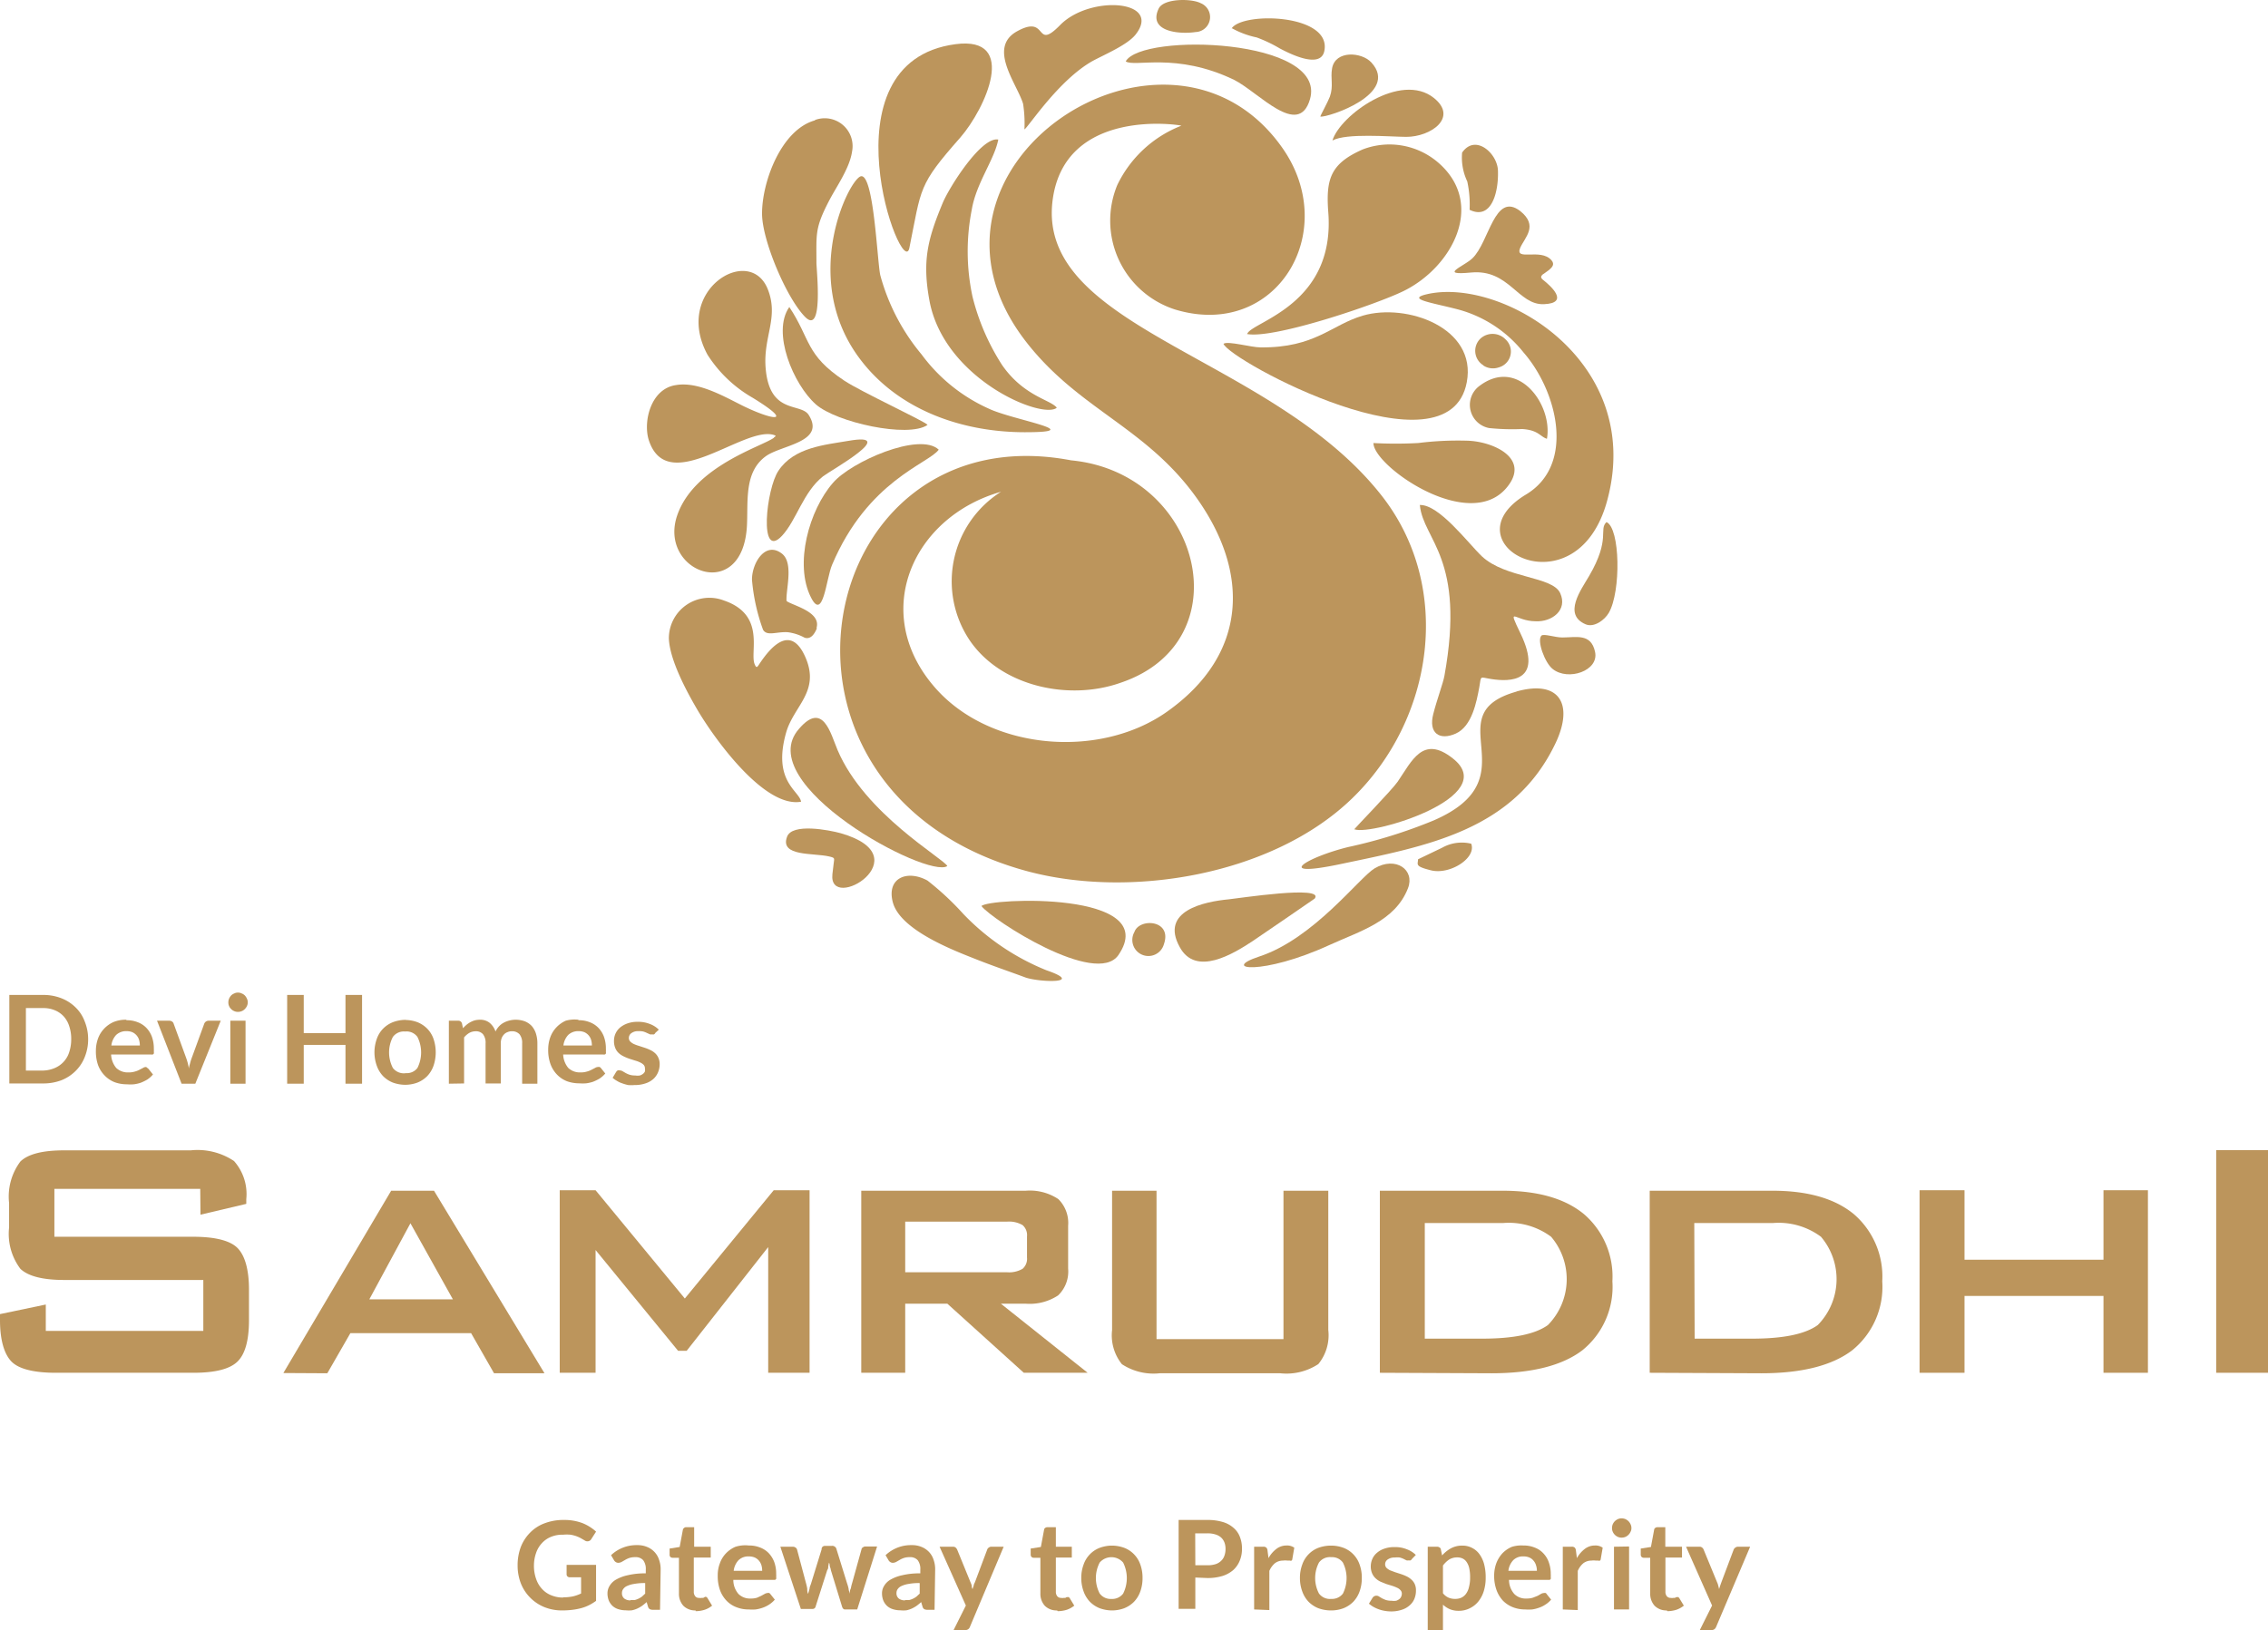 <svg xmlns="http://www.w3.org/2000/svg" viewBox="0 0 184.73 132.79"><defs><style>.cls-1,.cls-2{fill:#bc955c;}.cls-1{fill-rule:evenodd;}</style></defs><g id="Layer_2" data-name="Layer 2"><g id="Layer_1-2" data-name="Layer 1"><path class="cls-1" d="M63.05,35.65c-.95.72-6.5,2.3-7.89,6.33-1.58,4.6,5.35,7.26,5.68.83.1-2-.24-4.35,1.53-5.64,1.25-.92,4.93-1.14,3.49-3.38-.66-1-3.2,0-3.5-3.83-.2-2.56,1.09-4.08.18-6.39-1.48-3.75-7.76.11-4.91,5.33a10.61,10.61,0,0,0,3.67,3.5c3.52,2.16,1.58,1.82-.79.66-1.53-.76-3.65-2-5.45-1.69-2.06.29-2.7,3-2.21,4.5,1.54,4.65,7.73-1.19,10.17-.44.19.06.21.08,0,.22"/><path class="cls-1" d="M101.57,27.21c2.19.42,10.56-2.42,12.77-3.51,3.91-1.93,6.65-7,2.9-10.37A6.08,6.08,0,0,0,111,12.17c-2.6,1.14-3,2.38-2.82,5,.66,7.62-6.11,9-6.58,10"/><path class="cls-1" d="M124.1,28.72c2.74,3.14,4.24,9.13.2,11.56-6.65,4,4.15,9.85,6.63.41,3-11.32-8.67-18.17-14.76-16.71-1.61.39.44.67,2.56,1.22a10.19,10.19,0,0,1,5.37,3.52"/><path class="cls-1" d="M120.81,29.77a1.44,1.44,0,0,0,1.26.16,1.34,1.34,0,0,0,.56-2.28,1.47,1.47,0,0,0-2-.11,1.38,1.38,0,0,0,.21,2.23"/><path class="cls-1" d="M65.25,65.34c-.09-.92-2.36-1.63-1.22-5.66.61-2.15,2.72-3.3,1.63-6-1.28-3.14-3.09-.64-3.75.32l-.06.09c-.17.26-.24.38-.39,0-.4-1,.93-4-2.49-5.17a3.3,3.3,0,0,0-4.49,3.1c.07,1.75,1.44,4.3,2.34,5.83,1.31,2.23,5.41,8,8.43,7.46"/><path class="cls-1" d="M99.65,28c.49,1.37,18.34,11,19.82,3.14.84-4.45-4.89-6.47-8.46-5.43-2.58.75-3.87,2.63-8.34,2.59-.75,0-2.65-.54-3-.3"/><path class="cls-1" d="M115.65,41.16c.28,2.85,3.74,4.28,2,13.89-.1.58-.63,2-.91,3.12-.4,1.55.5,2.18,1.83,1.59s1.7-2.6,1.92-3.78c.17-1,0-.81,1-.66,1.48.23,4.26.25,2.36-3.71-1.13-2.36-.47-1,1.23-1,1.31.07,2.63-.9,2-2.29s-4.44-1.19-6.38-3c-1.13-1.08-3.5-4.26-5.07-4.18"/><path class="cls-1" d="M70.09,14.37c-1,.37-4.93,8.35-.07,14.84,3.16,4.23,8.41,6,13.46,6,5.3,0-1-1-2.92-1.91a13.82,13.82,0,0,1-5.5-4.43,17,17,0,0,1-3.36-6.45c-.25-1.09-.53-8.43-1.61-8.05"/><path class="cls-1" d="M77.82,3.6c-11,1.46-4.3,19.44-3.75,16.59,1-4.92.68-5.06,4.16-9,2-2.31,4.78-8.28-.41-7.59"/><path class="cls-1" d="M123.52,56.34c-6.69,1.88,1.33,7-6.76,10.5A40.72,40.72,0,0,1,109.82,69c-3.41.84-6.18,2.55-.68,1.4,7.07-1.49,14.18-2.7,17.58-9.9,1.47-3.14.3-5.15-3.2-4.17"/><path class="cls-1" d="M66.36,9.81c-2.73.77-4.3,5-4.29,7.6,0,2.17,2,6.89,3.51,8.41s.92-3.85.92-4.41c0-2.37-.13-2.81,1-5,.63-1.22,1.7-2.69,1.9-4.06a2.27,2.27,0,0,0-3-2.58"/><path class="cls-1" d="M86.06,33.19c-.53-.63-2.69-.94-4.43-3.44a18.45,18.45,0,0,1-2.42-5.59,17.54,17.54,0,0,1-.06-7.07C79.5,14.94,81,13,81.31,11.37c-1.38-.27-4,3.9-4.52,5.15-1.25,3-1.68,4.76-1.08,8,1.2,6.35,9.1,9.64,10.35,8.71"/><path class="cls-1" d="M83.44,10.54c.3-.15,2.76-4,5.55-5.57,1-.54,2.84-1.31,3.51-2.16C94.69,0,88.77-.44,86.34,2.05c-2.12,2.16-.92-.93-3.5.5-2.42,1.34,0,4.28.49,5.9a10.22,10.22,0,0,1,.11,2.09"/><path class="cls-1" d="M76.46,36.63c-1.57-1.47-7.16,1-8.61,2.7-1.95,2.22-3.17,6.62-1.8,9.33,1,2,1.24-1.51,1.72-2.64,2.91-6.9,7.9-8.26,8.69-9.39"/><path class="cls-1" d="M77.16,70.55c-.28-.6-6.73-4.24-8.94-9.45-.57-1.35-1.18-4-3.13-1.74-4,4.5,10.49,12.27,12.07,11.19"/><path class="cls-1" d="M111.87,36.1c0,1.85,7.7,7.29,10.81,3.67,2.07-2.41-1.05-3.81-3.16-3.87a26.08,26.08,0,0,0-4,.19,34,34,0,0,1-3.68,0"/><path class="cls-1" d="M79.94,73.81c.89,1.14,9.33,6.59,11.15,4,3.62-5.27-10.59-4.66-11.15-4"/><path class="cls-1" d="M107.09,73.19c.81-1.1-6.26,0-7,.07-2,.19-5.64.93-4,3.89,1.31,2.43,4.36.55,5.93-.48.44-.29,5.06-3.46,5.08-3.48"/><path class="cls-1" d="M72.71,73.46c.55,2.24,4.75,3.88,6.68,4.64,1.43.57,2.71,1,4.14,1.53,1.16.4,4.89.51,1.7-.59a19.44,19.44,0,0,1-6.76-4.58,23.05,23.05,0,0,0-2.93-2.73c-1.63-.89-3.32-.23-2.83,1.73"/><path class="cls-1" d="M91.69,5c.73.5,4.09-.77,8.82,1.5,2,1,5.26,4.79,6.19,1.58C108.13,3.12,93,2.65,91.69,5"/><path class="cls-1" d="M114.68,72.36c.59-1.5-1-2.64-2.72-1.62-1.26.76-4.95,5.72-9.39,7.18-3.25,1.07.27,1.56,5.7-.93,2.49-1.14,5.36-1.93,6.41-4.63"/><path class="cls-1" d="M75.54,34.6c-.39-.37-5.38-2.67-6.77-3.59-3.18-2.11-2.73-3.36-4.48-6-1.46,2.07.34,6.32,2.16,7.93,1.66,1.47,7.52,2.76,9.09,1.68"/><path class="cls-1" d="M125.69,22.34l.47-.34c.27-.23.5-.47.2-.81-.88-1-3,.12-2.54-1,.39-.87,1.5-1.8,0-3-2.09-1.6-2.52,2.54-3.89,3.85-.68.66-2.84,1.42-.1,1.16,3.09-.29,3.81,2.67,5.93,2.58s.54-1.5-.1-2c-.25-.21-.1-.34.06-.48"/><path class="cls-1" d="M110.33,67.56c1.43.52,12-2.65,8-5.78-2.45-1.94-3.34.23-4.49,1.9-.46.67-3.52,3.82-3.54,3.88"/><path class="cls-1" d="M69.12,35.91c-1.91.33-4.44.52-5.71,2.43-1,1.45-1.63,7.37.29,5.3,1.18-1.27,1.72-3.56,3.34-4.84.59-.46,6.27-3.62,2.08-2.89"/><path class="cls-1" d="M108.54,11.44c1.14-.61,4.64-.3,6-.29,2,0,4.25-1.57,2.25-3.17-2.7-2.16-7.64,1.41-8.26,3.46"/><path class="cls-1" d="M66.5,51.17c.39-1.23-1.6-1.76-2.29-2.12-.17-.09-.15-.09-.15-.27,0-.94.57-3-.4-3.7-1.33-1-2.42.79-2.41,2.15a15.73,15.73,0,0,0,.9,4.07c.32.55,1.09.15,2,.2a3.92,3.92,0,0,1,1.39.45c.52.16.82-.34,1-.78"/><path class="cls-1" d="M126,35.74c.49-2.78-2.39-6.77-5.59-4.23a1.92,1.92,0,0,0,.88,3.36,18.48,18.48,0,0,0,2.69.08c1.31.08,1.45.6,2,.79"/><path class="cls-1" d="M67.9,70.37l-.1.84c-.35,3.23,7.36-1.41.69-3.33-.93-.26-4-.86-4.39.3-.59,1.61,2.16,1.29,3.44,1.59.5.12.41.13.36.6"/><path class="cls-1" d="M130.85,42.53c-.66.63.37,1.33-1.42,4.4-.64,1.1-2.16,3.14-.27,3.93.68.28,1.54-.35,1.88-.94,1-1.73.93-6.89-.19-7.39"/><path class="cls-1" d="M100.36,2.31a7.14,7.14,0,0,0,2,.74,11.53,11.53,0,0,1,1.87.89c.81.43,3.35,1.72,3.64.2.59-3-6.63-3.2-7.55-1.83"/><path class="cls-1" d="M107.54,9.5c.6.09,6.52-1.85,4.15-4.42-.79-.85-2.92-1-3.19.48-.15.82.13,1.43-.18,2.31-.14.39-.77,1.53-.78,1.63"/><path class="cls-1" d="M119.09,12.43a4.53,4.53,0,0,0,.42,2.35,8.9,8.9,0,0,1,.19,2.31c1.76.86,2.36-1.38,2.31-3.14,0-1.42-1.83-3.09-2.92-1.52"/><path class="cls-1" d="M125.55,51.78c-.39.39.28,2.23.92,2.72,1.25,1,3.78.15,3.45-1.39s-1.51-1.18-2.68-1.18c-.59,0-1.5-.33-1.69-.15"/><path class="cls-1" d="M94.38.69c-.91,1.89,1.67,2.12,3,1.92A1.22,1.22,0,0,0,97.8.26c-.73-.39-3-.41-3.42.43"/><path class="cls-1" d="M115.5,70c0,.43-.31.56,1.06.9,1.53.38,3.72-1,3.27-2.17a3.26,3.26,0,0,0-2.37.33Z"/><path class="cls-1" d="M94.8,76.92c.7-2-2-2.16-2.4-1a1.31,1.31,0,1,0,2.4,1"/><path class="cls-1" d="M81.55,40.05A8.63,8.63,0,0,0,79,52.19c2.57,3.74,8.06,4.91,12.24,3.44,10.06-3.35,6.63-17.12-4-18.13-21-4-27.35,26.9-3.72,33.43,8.44,2.33,20.12.39,26.6-5.88,6.64-6.41,8.29-17.18,2.42-24.67-8.91-11.37-28-13.54-26.82-23.94.9-7.77,10.45-6.26,10.5-6.2A9.68,9.68,0,0,0,91,15.08,7.6,7.6,0,0,0,95.7,25.21c8.26,2.51,13.54-6.35,8.75-13.16-9.3-13.24-32,1.58-20.83,15.85,4.23,5.41,9.57,6.85,13.67,12.42,4.6,6.27,4.35,13-2.24,17.66C89.51,61.9,80.42,61.12,76,55.83c-5.11-6.07-1.59-13.77,5.57-15.78"/><path class="cls-2" d="M16.31,96.85H4.43v3.9H15.74c1.78,0,3,.31,3.6.91s.94,1.74.94,3.39v2.49c0,1.64-.31,2.77-.94,3.38s-1.82.91-3.6.91H4.53c-1.77,0-3-.31-3.59-.91S0,109.18,0,107.54v-.49l3.73-.78v2.15H16.56v-4.15H5.24c-1.77,0-2.95-.31-3.58-.91A4.73,4.73,0,0,1,.74,100V98a4.76,4.76,0,0,1,.92-3.38c.63-.61,1.81-.91,3.58-.91h10.3a5.34,5.34,0,0,1,3.52.87,4.06,4.06,0,0,1,1,3.11v.38l-3.73.88Z"/><path class="cls-2" d="M30.08,105.85h6.81l-3.46-6.2Zm-7,6L31.86,97h3.49l9,14.87H40.24l-1.87-3.27H28.54l-1.88,3.27Z"/><polygon class="cls-2" points="45.59 111.83 45.59 96.96 48.51 96.96 55.78 105.78 63.02 96.96 65.94 96.96 65.94 111.83 62.57 111.83 62.57 101.59 55.93 110.04 55.23 110.04 48.51 101.83 48.51 111.83 45.59 111.83"/><path class="cls-2" d="M70.15,111.83V97H83.54a4.2,4.2,0,0,1,2.66.68A2.73,2.73,0,0,1,87,99.85v3.49a2.69,2.69,0,0,1-.82,2.19,4.21,4.21,0,0,1-2.66.67h-2l7.07,5.63h-5.2l-6.23-5.63H73.73v5.63ZM82,99.52H73.73v4.12H82a2.19,2.19,0,0,0,1.29-.28,1.08,1.08,0,0,0,.36-.92v-1.72a1.08,1.08,0,0,0-.36-.92A2.19,2.19,0,0,0,82,99.52Z"/><path class="cls-2" d="M94.2,97v12.09h10.34V97h3.65v11.35a3.71,3.71,0,0,1-.81,2.77,4.71,4.71,0,0,1-3.1.75H94.46a4.7,4.7,0,0,1-3.08-.74,3.75,3.75,0,0,1-.8-2.78V97Z"/><path class="cls-2" d="M112.39,111.83V97h10q4.32,0,6.63,1.91a6.71,6.71,0,0,1,2.31,5.47,6.64,6.64,0,0,1-2.45,5.62c-1.63,1.24-4.1,1.87-7.39,1.87Zm3.66-2.78h4.67c2.56,0,4.34-.37,5.36-1.11a5.33,5.33,0,0,0,.26-7.19,5.77,5.77,0,0,0-3.9-1.12h-6.39Z"/><path class="cls-2" d="M134.37,111.83V97h10q4.32,0,6.63,1.91a6.71,6.71,0,0,1,2.31,5.47,6.64,6.64,0,0,1-2.45,5.62c-1.63,1.24-4.1,1.87-7.39,1.87Zm3.66-2.78h4.67c2.56,0,4.34-.37,5.36-1.11a5.33,5.33,0,0,0,.26-7.19,5.77,5.77,0,0,0-3.9-1.12H138Z"/><polygon class="cls-2" points="156.35 111.83 156.35 96.96 160.01 96.96 160.01 102.62 171.33 102.62 171.33 96.96 174.95 96.96 174.95 111.83 171.33 111.83 171.33 105.57 160.01 105.57 160.01 111.83 156.35 111.83"/><rect class="cls-2" x="180.51" y="93.69" width="4.22" height="18.14"/><path class="cls-2" d="M5.8,84.67a3.21,3.21,0,0,0-.16-1.07,2.16,2.16,0,0,0-.45-.8,2,2,0,0,0-.72-.5,2.4,2.4,0,0,0-.95-.18H2.11v5.09H3.52A2.59,2.59,0,0,0,4.47,87a2.07,2.07,0,0,0,1.17-1.3,3.29,3.29,0,0,0,.16-1.07m1.38,0a3.83,3.83,0,0,1-.27,1.46,3.26,3.26,0,0,1-.74,1.14A3.41,3.41,0,0,1,5,88a4.16,4.16,0,0,1-1.49.26H.76V81.05H3.52A4,4,0,0,1,5,81.32a3.41,3.41,0,0,1,1.16.75,3.08,3.08,0,0,1,.74,1.14A3.83,3.83,0,0,1,7.18,84.67Z"/><path class="cls-2" d="M10.31,84a1.18,1.18,0,0,0-.85.31,1.53,1.53,0,0,0-.39.86h2.32a1.63,1.63,0,0,0-.06-.45,1,1,0,0,0-.2-.37,1,1,0,0,0-.34-.26,1.21,1.21,0,0,0-.48-.09m0-.89a2.36,2.36,0,0,1,.9.16,1.92,1.92,0,0,1,.7.45,2.11,2.11,0,0,1,.46.73,2.84,2.84,0,0,1,.16,1,1.55,1.55,0,0,1,0,.23.39.39,0,0,1,0,.14.14.14,0,0,1-.09.08.3.3,0,0,1-.14,0H9.05A1.82,1.82,0,0,0,9.47,87a1.36,1.36,0,0,0,1,.36,1.6,1.6,0,0,0,.52-.07,1.67,1.67,0,0,0,.38-.15l.29-.15a.43.43,0,0,1,.23-.07A.25.25,0,0,1,12,87a.39.39,0,0,1,.1.08l.36.45a2.22,2.22,0,0,1-.46.41,3.71,3.71,0,0,1-.53.26,2.93,2.93,0,0,1-.57.13,3.6,3.6,0,0,1-.56,0,2.94,2.94,0,0,1-1-.17,2.28,2.28,0,0,1-.8-.53A2.43,2.43,0,0,1,8,86.8a3.34,3.34,0,0,1-.19-1.19,2.94,2.94,0,0,1,.17-1,2.33,2.33,0,0,1,.49-.8,2.4,2.4,0,0,1,.77-.55A2.63,2.63,0,0,1,10.28,83.07Z"/><path class="cls-2" d="M15.91,88.28H14.79l-2-5.13h1a.42.42,0,0,1,.23.07.31.31,0,0,1,.12.16l1,2.74c.06.16.11.32.15.47s.07.31.1.46c0-.15.06-.3.1-.46s.09-.31.15-.47l1-2.74a.4.4,0,0,1,.13-.16.38.38,0,0,1,.21-.07h1Z"/><path class="cls-2" d="M20.18,81.66a.66.66,0,0,1-.07.3.81.81,0,0,1-.17.24.74.74,0,0,1-.25.17.81.81,0,0,1-.31.06.73.73,0,0,1-.3-.06.74.74,0,0,1-.25-.17.72.72,0,0,1-.23-.54.78.78,0,0,1,.06-.31.9.9,0,0,1,.17-.26.72.72,0,0,1,.25-.16.6.6,0,0,1,.3-.07.67.67,0,0,1,.31.07.72.72,0,0,1,.25.16.9.9,0,0,1,.17.26.64.64,0,0,1,.07.31M20,83.15v5.13H18.76V83.15Z"/><polygon class="cls-2" points="29.49 88.28 28.14 88.28 28.14 85.12 24.74 85.12 24.74 88.28 23.39 88.28 23.39 81.05 24.74 81.05 24.74 84.16 28.14 84.16 28.14 81.05 29.49 81.05 29.49 88.28"/><path class="cls-2" d="M33.07,87.42A1.08,1.08,0,0,0,34,87a2.82,2.82,0,0,0,0-2.53,1.09,1.09,0,0,0-1-.44,1.11,1.11,0,0,0-1,.44,2.74,2.74,0,0,0,0,2.53,1.13,1.13,0,0,0,1,.43m0-4.34a2.87,2.87,0,0,1,1,.18,2.33,2.33,0,0,1,.8.53,2.24,2.24,0,0,1,.51.83,3.42,3.42,0,0,1,0,2.19,2.37,2.37,0,0,1-.51.84,2.33,2.33,0,0,1-.8.53,2.87,2.87,0,0,1-1,.18,3,3,0,0,1-1-.18,2.33,2.33,0,0,1-.8-.53,2.37,2.37,0,0,1-.51-.84,3.25,3.25,0,0,1,0-2.19,2.24,2.24,0,0,1,.51-.83,2.33,2.33,0,0,1,.8-.53A3,3,0,0,1,33.07,83.08Z"/><path class="cls-2" d="M36.56,88.28V83.15h.76a.3.3,0,0,1,.31.23l.08.38a3.83,3.83,0,0,1,.29-.28,2.11,2.11,0,0,1,.31-.21,1.94,1.94,0,0,1,.36-.15,1.86,1.86,0,0,1,.42-.05,1.22,1.22,0,0,1,.8.26,1.58,1.58,0,0,1,.47.7,1.71,1.71,0,0,1,.3-.44,1.52,1.52,0,0,1,.39-.29,2,2,0,0,1,.46-.17,2.05,2.05,0,0,1,.49-.06,2.18,2.18,0,0,1,.75.13,1.59,1.59,0,0,1,.56.38,1.72,1.72,0,0,1,.34.61,2.64,2.64,0,0,1,.12.83v3.26H42.53V85a1.11,1.11,0,0,0-.21-.74.8.8,0,0,0-.63-.25.81.81,0,0,0-.35.07.7.7,0,0,0-.29.19.91.91,0,0,0-.19.3,1.18,1.18,0,0,0-.07.43v3.26H39.55V85a1.12,1.12,0,0,0-.21-.75.76.76,0,0,0-.61-.24,1.09,1.09,0,0,0-.5.13,1.63,1.63,0,0,0-.43.37v3.75Z"/><path class="cls-2" d="M47.13,84a1.18,1.18,0,0,0-.85.31,1.53,1.53,0,0,0-.39.86h2.32a1.63,1.63,0,0,0-.06-.45,1,1,0,0,0-.2-.37,1,1,0,0,0-.34-.26,1.21,1.21,0,0,0-.48-.09m0-.89a2.36,2.36,0,0,1,.9.16,1.92,1.92,0,0,1,.7.45,2.11,2.11,0,0,1,.46.73,2.84,2.84,0,0,1,.16,1,1.55,1.55,0,0,1,0,.23.39.39,0,0,1,0,.14.14.14,0,0,1-.09.08.3.3,0,0,1-.14,0H45.87A1.82,1.82,0,0,0,46.29,87a1.36,1.36,0,0,0,1,.36,1.6,1.6,0,0,0,.52-.07,1.67,1.67,0,0,0,.38-.15l.29-.15a.43.43,0,0,1,.23-.07.25.25,0,0,1,.13,0,.39.39,0,0,1,.1.08l.36.45a2.22,2.22,0,0,1-.46.41,3.71,3.71,0,0,1-.53.26,2.93,2.93,0,0,1-.57.13,3.6,3.6,0,0,1-.56,0,2.94,2.94,0,0,1-1-.17,2.28,2.28,0,0,1-.8-.53,2.43,2.43,0,0,1-.54-.86,3.34,3.34,0,0,1-.19-1.19,2.94,2.94,0,0,1,.17-1,2.33,2.33,0,0,1,.49-.8,2.4,2.4,0,0,1,.77-.55A2.63,2.63,0,0,1,47.1,83.07Z"/><path class="cls-2" d="M53.37,84.15a.22.22,0,0,1-.1.11.21.21,0,0,1-.14,0,.49.49,0,0,1-.19,0l-.24-.11a1.83,1.83,0,0,0-.31-.12A1.58,1.58,0,0,0,52,84a.9.9,0,0,0-.57.16.48.48,0,0,0-.21.4.41.41,0,0,0,.11.28,1.06,1.06,0,0,0,.28.2,3.06,3.06,0,0,0,.4.15l.46.15a3.66,3.66,0,0,1,.46.18,1.59,1.59,0,0,1,.41.26,1.08,1.08,0,0,1,.28.38,1.22,1.22,0,0,1,.11.53,1.69,1.69,0,0,1-.14.68,1.5,1.5,0,0,1-.39.54,1.79,1.79,0,0,1-.64.35,2.67,2.67,0,0,1-.88.13,3,3,0,0,1-.52,0,3.36,3.36,0,0,1-.48-.14,1.89,1.89,0,0,1-.43-.2,1.83,1.83,0,0,1-.35-.25l.28-.47a.4.4,0,0,1,.13-.13.38.38,0,0,1,.19,0,.44.44,0,0,1,.22.07l.24.14a1.92,1.92,0,0,0,.32.14,1.47,1.47,0,0,0,.46.06,1.09,1.09,0,0,0,.38,0,.72.72,0,0,0,.26-.14.45.45,0,0,0,.15-.19.67.67,0,0,0,0-.24.41.41,0,0,0-.1-.29.93.93,0,0,0-.29-.2,2.08,2.08,0,0,0-.4-.15l-.47-.15a3.71,3.71,0,0,1-.46-.19,1.62,1.62,0,0,1-.41-.27,1.15,1.15,0,0,1-.28-.4,1.46,1.46,0,0,1-.11-.58,1.41,1.41,0,0,1,.49-1.1,2,2,0,0,1,.61-.34,2.37,2.37,0,0,1,.83-.13,2.5,2.5,0,0,1,1,.18,2,2,0,0,1,.72.46Z"/><path class="cls-2" d="M45.9,130.12a3.63,3.63,0,0,0,.79-.08,3.23,3.23,0,0,0,.64-.23v-1.32h-.9a.28.28,0,0,1-.21-.07.24.24,0,0,1-.07-.18v-.76h2.4v2.93a4.15,4.15,0,0,1-.57.35,3.41,3.41,0,0,1-.63.24,5.25,5.25,0,0,1-.73.14,7,7,0,0,1-.83.05,3.82,3.82,0,0,1-1.45-.27A3.46,3.46,0,0,1,42.43,129a4,4,0,0,1-.27-1.48,4.22,4.22,0,0,1,.26-1.5,3.43,3.43,0,0,1,.76-1.17,3.2,3.2,0,0,1,1.18-.76,4.25,4.25,0,0,1,1.56-.27,4.15,4.15,0,0,1,1.53.26,3.68,3.68,0,0,1,1.1.69l-.39.61a.36.36,0,0,1-.31.18.38.38,0,0,1-.24-.08l-.33-.19a2.57,2.57,0,0,0-.37-.16,2.69,2.69,0,0,0-.45-.11,3.42,3.42,0,0,0-.59,0,2.45,2.45,0,0,0-1,.18,2,2,0,0,0-.74.52,2.2,2.2,0,0,0-.47.8,3.12,3.12,0,0,0-.17,1,3.19,3.19,0,0,0,.18,1.11,2.24,2.24,0,0,0,.49.82,2,2,0,0,0,.75.51,2.44,2.44,0,0,0,.95.18"/><path class="cls-2" d="M51.36,130.34a2,2,0,0,0,.35,0,1.54,1.54,0,0,0,.3-.11,1.61,1.61,0,0,0,.28-.17l.26-.24v-.86a4.56,4.56,0,0,0-.9.07,2.13,2.13,0,0,0-.58.17.74.74,0,0,0-.31.25.52.52,0,0,0-.1.31.54.54,0,0,0,.2.47.82.82,0,0,0,.5.14m2.4.77H53.2a.65.65,0,0,1-.27-.05.34.34,0,0,1-.15-.21l-.11-.37a4.73,4.73,0,0,1-.38.31,2.56,2.56,0,0,1-.39.22,2.16,2.16,0,0,1-.43.14,2.53,2.53,0,0,1-.5,0,2,2,0,0,1-.6-.09,1.27,1.27,0,0,1-.47-.26,1.29,1.29,0,0,1-.31-.44,1.57,1.57,0,0,1-.11-.6,1.13,1.13,0,0,1,.16-.58,1.42,1.42,0,0,1,.5-.51,3.29,3.29,0,0,1,1-.38,6,6,0,0,1,1.46-.15v-.3a1.18,1.18,0,0,0-.21-.77.8.8,0,0,0-.64-.25,1.47,1.47,0,0,0-.5.07,1.8,1.8,0,0,0-.34.16l-.28.16a.6.6,0,0,1-.27.07.38.38,0,0,1-.22-.07.43.43,0,0,1-.14-.16l-.23-.39a3,3,0,0,1,2.14-.82,2,2,0,0,1,.8.15,1.69,1.69,0,0,1,.6.41,1.64,1.64,0,0,1,.37.63,2.28,2.28,0,0,1,.13.8Z"/><path class="cls-2" d="M56.66,131.19a1.36,1.36,0,0,1-1-.38,1.45,1.45,0,0,1-.36-1V126.9h-.52a.27.27,0,0,1-.17-.06.26.26,0,0,1-.07-.2v-.49l.82-.13.26-1.4a.24.24,0,0,1,.1-.15.24.24,0,0,1,.18-.06h.64V126h1.35v.88H56.51v2.78a.56.56,0,0,0,.12.38.39.39,0,0,0,.32.13.54.54,0,0,0,.19,0l.14,0,.1-.06a.15.15,0,0,1,.18,0,.29.29,0,0,1,.07.08l.37.61a1.86,1.86,0,0,1-.62.34,2.46,2.46,0,0,1-.72.11"/><path class="cls-2" d="M61,126.79a1.14,1.14,0,0,0-.85.31,1.53,1.53,0,0,0-.39.86h2.32a1.63,1.63,0,0,0-.06-.45,1.1,1.1,0,0,0-.2-.37,1,1,0,0,0-.34-.26,1.21,1.21,0,0,0-.48-.09m0-.89a2.4,2.4,0,0,1,.9.16,1.92,1.92,0,0,1,.7.45,2.17,2.17,0,0,1,.46.73,2.78,2.78,0,0,1,.16,1,1.63,1.63,0,0,1,0,.24.39.39,0,0,1,0,.14.32.32,0,0,1-.09.08l-.14,0H59.73a1.74,1.74,0,0,0,.42,1.15,1.33,1.33,0,0,0,1,.37,1.6,1.6,0,0,0,.52-.07L62,130l.29-.16a.55.55,0,0,1,.23-.07.25.25,0,0,1,.13,0,.28.28,0,0,1,.1.09l.36.45a2.17,2.17,0,0,1-.46.4,2.37,2.37,0,0,1-.53.26,3,3,0,0,1-.57.14,3.6,3.6,0,0,1-.56,0,2.68,2.68,0,0,1-1-.18,2.17,2.17,0,0,1-.8-.52,2.43,2.43,0,0,1-.54-.86,3.38,3.38,0,0,1-.19-1.19,2.71,2.71,0,0,1,.17-1,2.23,2.23,0,0,1,.49-.81,2.37,2.37,0,0,1,.77-.54A2.63,2.63,0,0,1,61,125.9Z"/><path class="cls-2" d="M63.56,126h1a.38.38,0,0,1,.24.07.28.28,0,0,1,.12.16l.73,2.74a3.93,3.93,0,0,1,.1.44c0,.14,0,.29.07.43l.12-.43c0-.14.09-.29.13-.44l.85-2.75A.28.28,0,0,1,67,126a.31.31,0,0,1,.21-.07h.55A.32.32,0,0,1,68,126a.28.28,0,0,1,.12.16L69,129a3.31,3.31,0,0,1,.12.42c0,.13.07.27.1.41,0-.15,0-.29.08-.43a3.69,3.69,0,0,1,.11-.45l.76-2.74a.21.21,0,0,1,.12-.16.32.32,0,0,1,.22-.07h.93l-1.62,5.13h-1c-.1,0-.18-.07-.23-.22l-.92-3c0-.1-.06-.2-.08-.3s0-.19-.07-.29l-.06.3c0,.1,0,.2-.08.3l-.94,2.95a.26.26,0,0,1-.27.22h-.94Z"/><path class="cls-2" d="M73.72,130.34a2,2,0,0,0,.35,0,1.54,1.54,0,0,0,.3-.11,1.61,1.61,0,0,0,.28-.17l.26-.24v-.86a4.56,4.56,0,0,0-.9.07,2.13,2.13,0,0,0-.58.17.74.74,0,0,0-.31.25.52.52,0,0,0-.1.31.54.54,0,0,0,.2.47.82.82,0,0,0,.5.14m2.4.77h-.56a.65.65,0,0,1-.27-.05.34.34,0,0,1-.15-.21l-.11-.37a4.73,4.73,0,0,1-.38.31,2.56,2.56,0,0,1-.39.22,2.16,2.16,0,0,1-.43.14,2.53,2.53,0,0,1-.5,0,2,2,0,0,1-.6-.09,1.27,1.27,0,0,1-.47-.26,1.29,1.29,0,0,1-.31-.44,1.57,1.57,0,0,1-.11-.6,1.13,1.13,0,0,1,.16-.58,1.42,1.42,0,0,1,.5-.51,3.29,3.29,0,0,1,1-.38,6,6,0,0,1,1.46-.15v-.3a1.18,1.18,0,0,0-.21-.77.8.8,0,0,0-.64-.25,1.47,1.47,0,0,0-.5.07,1.8,1.8,0,0,0-.34.16l-.28.16a.6.6,0,0,1-.27.07.38.38,0,0,1-.22-.07.43.43,0,0,1-.14-.16l-.23-.39a3,3,0,0,1,2.14-.82,2,2,0,0,1,.8.15,1.69,1.69,0,0,1,.6.41,1.64,1.64,0,0,1,.37.63,2.28,2.28,0,0,1,.13.8Z"/><path class="cls-2" d="M79,132.53a.4.4,0,0,1-.14.19.41.41,0,0,1-.27.07h-.92l1-2L76.53,126h1.08a.33.33,0,0,1,.23.07.61.61,0,0,1,.12.16l1.09,2.67a1.69,1.69,0,0,1,.1.27c0,.09,0,.18.07.28a1.31,1.31,0,0,1,.09-.28c0-.09.06-.19.1-.28l1-2.66a.29.29,0,0,1,.13-.16.31.31,0,0,1,.21-.07h1Z"/><path class="cls-2" d="M86.1,131.19a1.35,1.35,0,0,1-1-.38,1.45,1.45,0,0,1-.36-1V126.9H84.2a.24.24,0,0,1-.17-.06.26.26,0,0,1-.08-.2v-.49l.83-.13.26-1.4a.2.2,0,0,1,.09-.15.28.28,0,0,1,.18-.06H86V126H87.3v.88H86v2.78a.56.56,0,0,0,.12.38.41.41,0,0,0,.32.13.56.56,0,0,0,.2,0l.13,0,.1-.06a.16.16,0,0,1,.09,0,.12.12,0,0,1,.09,0,.3.3,0,0,1,.08.08l.37.61a2,2,0,0,1-.62.34,2.58,2.58,0,0,1-.73.11"/><path class="cls-2" d="M90.48,130.25a1.12,1.12,0,0,0,1-.43,2.82,2.82,0,0,0,0-2.53,1.26,1.26,0,0,0-1.91,0,2.72,2.72,0,0,0,0,2.52,1.11,1.11,0,0,0,1,.44m0-4.34a2.87,2.87,0,0,1,1,.18,2.2,2.2,0,0,1,.8.53,2.24,2.24,0,0,1,.51.83,3.12,3.12,0,0,1,.18,1.09,3.17,3.17,0,0,1-.18,1.1,2.37,2.37,0,0,1-.51.84,2.33,2.33,0,0,1-.8.53,2.87,2.87,0,0,1-1,.18,3,3,0,0,1-1-.18,2.33,2.33,0,0,1-.8-.53,2.37,2.37,0,0,1-.51-.84,3.17,3.17,0,0,1-.19-1.1,3.11,3.11,0,0,1,.19-1.09,2.24,2.24,0,0,1,.51-.83,2.2,2.2,0,0,1,.8-.53A3,3,0,0,1,90.48,125.91Z"/><path class="cls-2" d="M97.36,127.51h1a2.08,2.08,0,0,0,.65-.09,1.13,1.13,0,0,0,.45-.27,1,1,0,0,0,.27-.42,1.59,1.59,0,0,0,.09-.55,1.47,1.47,0,0,0-.09-.53,1.09,1.09,0,0,0-.27-.4A1.22,1.22,0,0,0,99,125a2.08,2.08,0,0,0-.65-.09h-1Zm0,1v2.55H96v-7.24h2.35a4.22,4.22,0,0,1,1.26.17,2.28,2.28,0,0,1,.87.48,1.79,1.79,0,0,1,.51.73,2.52,2.52,0,0,1,.17.93,2.49,2.49,0,0,1-.18,1,2.07,2.07,0,0,1-.52.76,2.49,2.49,0,0,1-.88.49,4.11,4.11,0,0,1-1.23.17Z"/><path class="cls-2" d="M102.15,131.11V126h.73a.35.35,0,0,1,.26.07.38.38,0,0,1,.1.24l.08.62a2.39,2.39,0,0,1,.64-.75,1.34,1.34,0,0,1,.83-.28,1,1,0,0,1,.63.18l-.16.93a.17.17,0,0,1-.06.12.2.2,0,0,1-.14,0l-.2,0a1.12,1.12,0,0,0-.35,0,1.08,1.08,0,0,0-.66.21,1.66,1.66,0,0,0-.46.63v3.19Z"/><path class="cls-2" d="M108.43,130.25a1.11,1.11,0,0,0,.95-.43,2.82,2.82,0,0,0,0-2.53,1.09,1.09,0,0,0-.95-.44,1.11,1.11,0,0,0-1,.44,2.72,2.72,0,0,0,0,2.52,1.11,1.11,0,0,0,1,.44m0-4.34a2.87,2.87,0,0,1,1,.18,2.2,2.2,0,0,1,.8.53,2.24,2.24,0,0,1,.51.83,3.12,3.12,0,0,1,.18,1.09,3.17,3.17,0,0,1-.18,1.1,2.37,2.37,0,0,1-.51.84,2.33,2.33,0,0,1-.8.53,2.87,2.87,0,0,1-1,.18,3,3,0,0,1-1.05-.18,2.33,2.33,0,0,1-.8-.53,2.37,2.37,0,0,1-.51-.84,3.17,3.17,0,0,1-.19-1.1,3.11,3.11,0,0,1,.19-1.09,2.24,2.24,0,0,1,.51-.83,2.2,2.2,0,0,1,.8-.53A3,3,0,0,1,108.43,125.91Z"/><path class="cls-2" d="M115,127a.29.29,0,0,1-.11.11.26.26,0,0,1-.14,0,.49.49,0,0,1-.19,0l-.24-.12a2.09,2.09,0,0,0-.3-.11,1.64,1.64,0,0,0-.41,0,.93.93,0,0,0-.58.16.46.46,0,0,0-.21.4.41.41,0,0,0,.11.28,1.13,1.13,0,0,0,.29.2l.4.15.46.15a3.66,3.66,0,0,1,.46.18,1.53,1.53,0,0,1,.4.26,1.1,1.1,0,0,1,.29.38,1.19,1.19,0,0,1,.1.53,1.72,1.72,0,0,1-.13.68,1.41,1.41,0,0,1-.4.54,1.71,1.71,0,0,1-.64.35,2.63,2.63,0,0,1-.88.13,2.94,2.94,0,0,1-.51-.05,2.72,2.72,0,0,1-.49-.13,2.83,2.83,0,0,1-.43-.2,2.41,2.41,0,0,1-.35-.25l.29-.47a.4.4,0,0,1,.13-.13.36.36,0,0,1,.19-.05.36.36,0,0,1,.22.07l.23.14a3.37,3.37,0,0,0,.32.14,1.51,1.51,0,0,0,.46.06,1.35,1.35,0,0,0,.38,0,.8.8,0,0,0,.26-.14.48.48,0,0,0,.15-.2.59.59,0,0,0,.05-.23.4.4,0,0,0-.11-.29.75.75,0,0,0-.28-.2,3.19,3.19,0,0,0-.41-.16l-.46-.14-.47-.19a1.56,1.56,0,0,1-.4-.27,1.22,1.22,0,0,1-.29-.41,1.43,1.43,0,0,1-.11-.58,1.54,1.54,0,0,1,.13-.6,1.35,1.35,0,0,1,.37-.49,1.74,1.74,0,0,1,.6-.34,2.39,2.39,0,0,1,.84-.13,2.49,2.49,0,0,1,1,.18,2.07,2.07,0,0,1,.73.46Z"/><path class="cls-2" d="M118.69,126.87a1.23,1.23,0,0,0-.65.17,2.13,2.13,0,0,0-.51.49v2.26a1.19,1.19,0,0,0,.46.36,1.32,1.32,0,0,0,.53.1,1.19,1.19,0,0,0,.51-.1,1,1,0,0,0,.38-.32,1.46,1.46,0,0,0,.24-.55,2.86,2.86,0,0,0,.09-.77,3.33,3.33,0,0,0-.07-.76,1.45,1.45,0,0,0-.21-.5.83.83,0,0,0-.33-.29,1,1,0,0,0-.44-.09m-2.4,5.92V126h.76a.32.32,0,0,1,.2.06.21.21,0,0,1,.11.17l.1.48a2.66,2.66,0,0,1,.72-.58,1.89,1.89,0,0,1,.94-.22,1.65,1.65,0,0,1,.77.18,1.68,1.68,0,0,1,.6.5,2.5,2.5,0,0,1,.39.82,4.25,4.25,0,0,1,.13,1.12,3.64,3.64,0,0,1-.15,1.07,2.54,2.54,0,0,1-.44.85,2,2,0,0,1-.7.56,1.94,1.94,0,0,1-.91.21,1.81,1.81,0,0,1-.74-.14,2,2,0,0,1-.54-.36v2.09Z"/><path class="cls-2" d="M124.09,126.79a1.1,1.1,0,0,0-.84.31,1.53,1.53,0,0,0-.39.86h2.32a1.33,1.33,0,0,0-.07-.45,1,1,0,0,0-.2-.37.88.88,0,0,0-.34-.26,1.14,1.14,0,0,0-.48-.09m0-.89a2.35,2.35,0,0,1,.89.16,1.84,1.84,0,0,1,.7.45,2,2,0,0,1,.46.73,2.78,2.78,0,0,1,.17,1,1.63,1.63,0,0,1,0,.24.38.38,0,0,1,0,.14.18.18,0,0,1-.09.08l-.14,0h-3.17a1.74,1.74,0,0,0,.43,1.15,1.31,1.31,0,0,0,1,.37,1.64,1.64,0,0,0,.52-.07l.38-.15.28-.16a.55.55,0,0,1,.24-.07.28.28,0,0,1,.13,0,.2.2,0,0,1,.09.09l.36.45a2,2,0,0,1-.46.4,2.17,2.17,0,0,1-.53.26,2.7,2.7,0,0,1-.56.14,3.6,3.6,0,0,1-.56,0,2.73,2.73,0,0,1-1-.18,2.35,2.35,0,0,1-.8-.52,2.55,2.55,0,0,1-.53-.86,3.37,3.37,0,0,1-.2-1.19,2.94,2.94,0,0,1,.17-1,2.54,2.54,0,0,1,.49-.81,2.31,2.31,0,0,1,.78-.54A2.59,2.59,0,0,1,124.07,125.9Z"/><path class="cls-2" d="M127.29,131.11V126H128a.35.35,0,0,1,.26.07.38.38,0,0,1,.1.24l.08.62a2.39,2.39,0,0,1,.64-.75,1.34,1.34,0,0,1,.83-.28,1,1,0,0,1,.63.18l-.16.93a.17.17,0,0,1-.06.12.2.2,0,0,1-.14,0l-.2,0a1.12,1.12,0,0,0-.35,0,1.08,1.08,0,0,0-.66.21,1.66,1.66,0,0,0-.46.63v3.19Z"/><path class="cls-2" d="M132.88,124.48a.6.6,0,0,1-.07.3.81.81,0,0,1-.42.42.81.81,0,0,1-.31.06.73.73,0,0,1-.3-.06.81.81,0,0,1-.42-.42.73.73,0,0,1-.06-.3.81.81,0,0,1,.06-.31.85.85,0,0,1,.17-.25.92.92,0,0,1,.25-.17.73.73,0,0,1,.3-.06.81.81,0,0,1,.31.06.92.92,0,0,1,.25.17.85.85,0,0,1,.17.25.67.67,0,0,1,.07.31m-.19,1.5v5.13h-1.23V126Z"/><path class="cls-2" d="M135.77,131.19a1.35,1.35,0,0,1-1-.38,1.45,1.45,0,0,1-.36-1V126.9h-.52a.25.25,0,0,1-.17-.06.26.26,0,0,1-.08-.2v-.49l.83-.13.26-1.4a.2.2,0,0,1,.09-.15.28.28,0,0,1,.18-.06h.64V126H137v.88h-1.35v2.78a.56.56,0,0,0,.12.38.41.41,0,0,0,.32.13.56.56,0,0,0,.2,0l.13,0,.1-.06a.16.16,0,0,1,.09,0,.12.12,0,0,1,.09,0,.3.3,0,0,1,.08.08l.37.61a2,2,0,0,1-.62.34,2.53,2.53,0,0,1-.73.11"/><path class="cls-2" d="M139.78,132.53a.47.47,0,0,1-.14.19.41.41,0,0,1-.27.07h-.92l1-2L137.33,126h1.08a.32.32,0,0,1,.23.07.36.36,0,0,1,.12.16l1.1,2.67a1.07,1.07,0,0,1,.09.27,2.29,2.29,0,0,1,.07.28l.09-.28.1-.28,1-2.66a.36.36,0,0,1,.14-.16.31.31,0,0,1,.2-.07h1Z"/></g></g></svg>